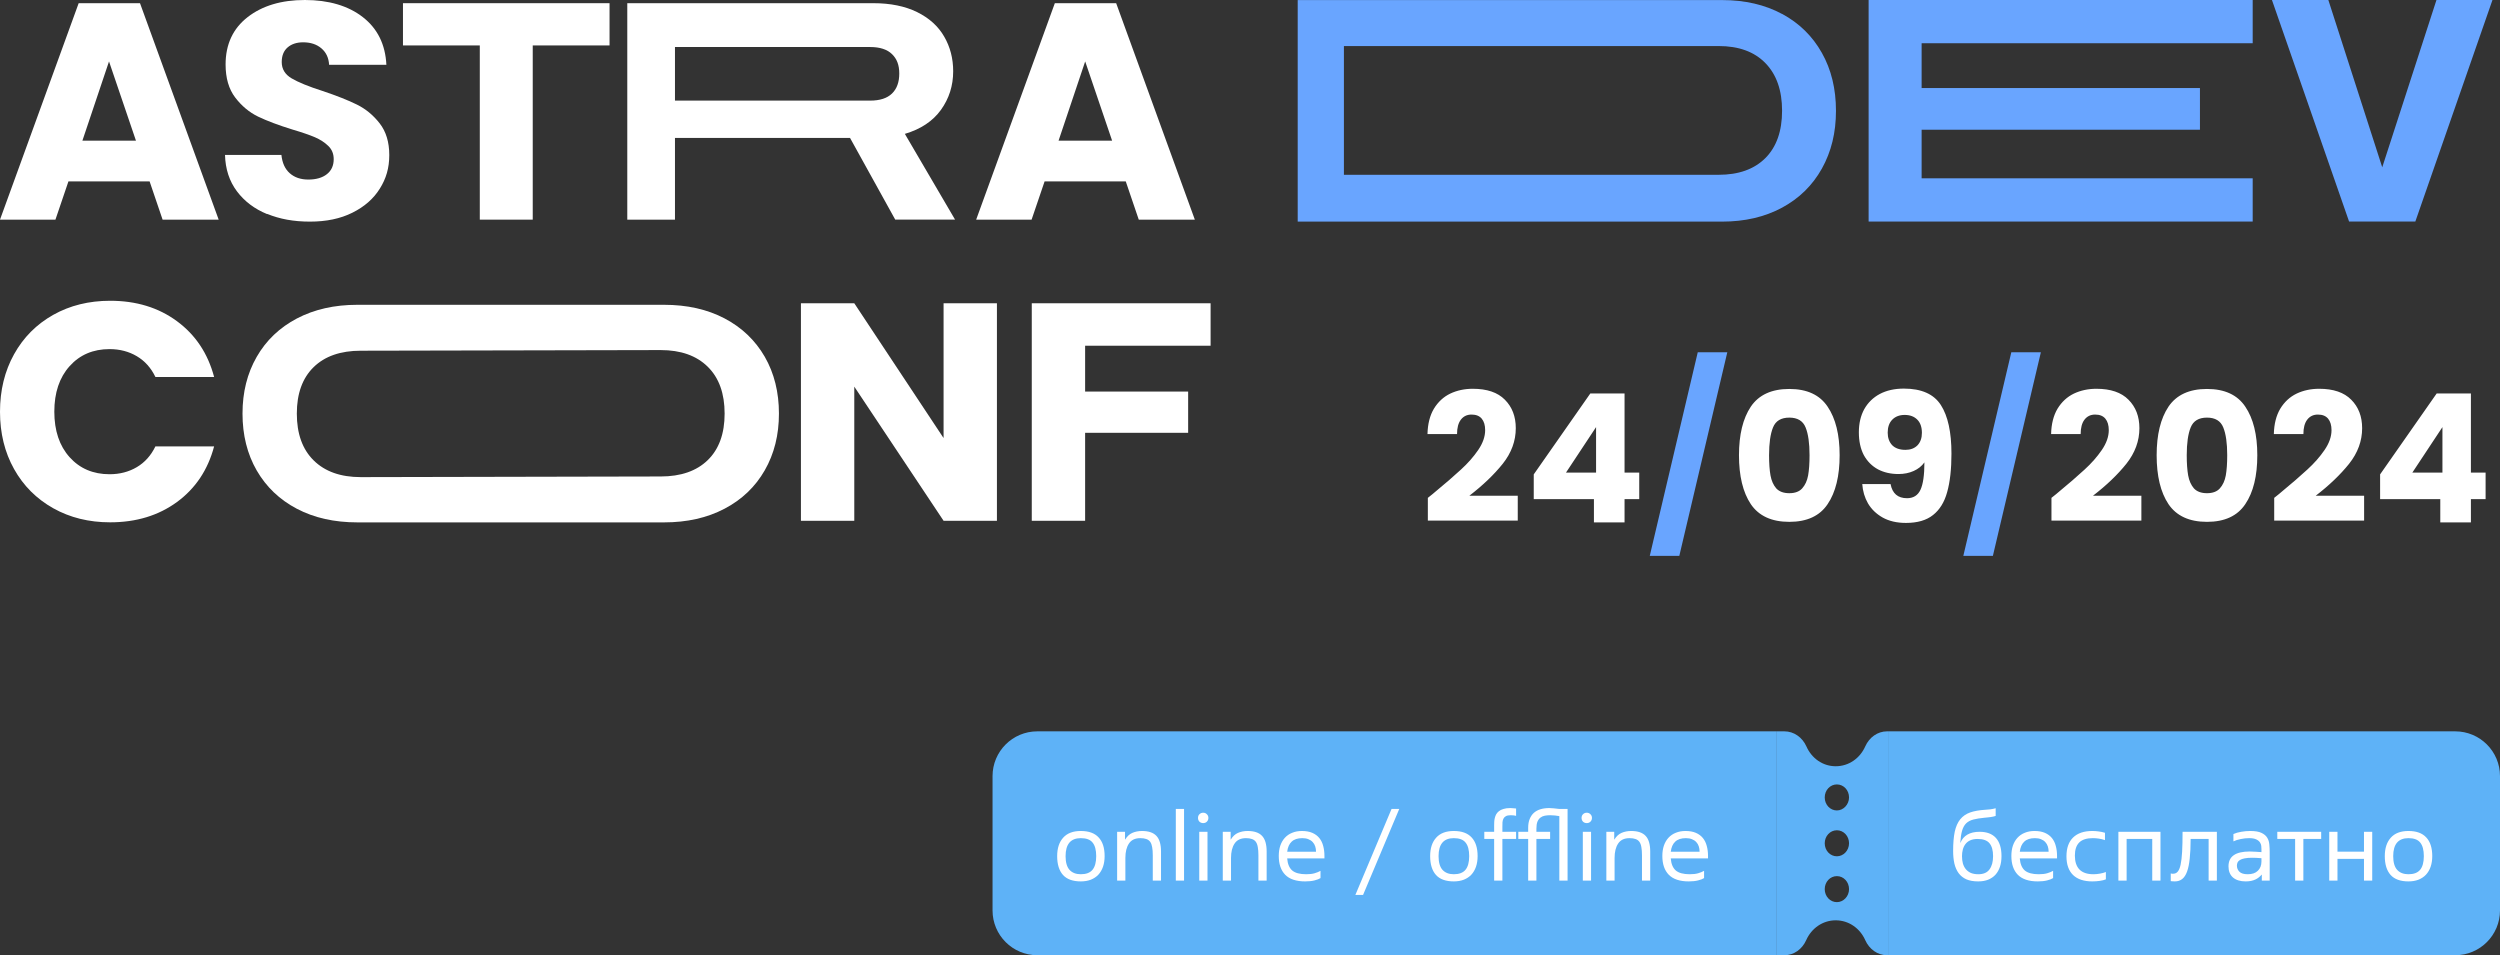 <svg width="335" height="128" viewBox="0 0 335 128" fill="none" xmlns="http://www.w3.org/2000/svg">
<rect x="0" y="0" width="335" height="128" fill="#333333" stroke="none"/>
<path d="M20.047 24.309H9.17L7.429 29.432H0L10.542 0.427H18.76L29.302 29.432H21.788L20.047 24.309ZM18.22 18.853L14.608 8.231L11.04 18.853H18.22Z" fill="white"/>
<path d="M35.796 28.689C34.106 27.998 32.759 26.982 31.747 25.633C30.735 24.284 30.203 22.661 30.151 20.757H37.709C37.82 21.833 38.189 22.653 38.832 23.216C39.467 23.78 40.299 24.061 41.32 24.061C42.341 24.061 43.199 23.823 43.807 23.336C44.416 22.858 44.717 22.183 44.717 21.329C44.717 20.612 44.477 20.023 43.988 19.553C43.507 19.084 42.907 18.699 42.203 18.392C41.5 18.093 40.496 17.743 39.193 17.359C37.314 16.778 35.779 16.198 34.586 15.626C33.394 15.045 32.373 14.191 31.515 13.064C30.657 11.937 30.229 10.46 30.229 8.641C30.229 5.943 31.215 3.825 33.179 2.297C35.144 0.768 37.7 0 40.857 0C44.013 0 46.655 0.76 48.62 2.297C50.584 3.825 51.639 5.951 51.776 8.684H44.099C44.048 7.744 43.696 7.01 43.061 6.472C42.426 5.934 41.611 5.67 40.617 5.67C39.759 5.67 39.064 5.9 38.541 6.353C38.017 6.805 37.752 7.463 37.752 8.317C37.752 9.256 38.197 9.982 39.081 10.502C39.965 11.023 41.354 11.595 43.233 12.193C45.111 12.825 46.647 13.431 47.822 14.012C48.997 14.592 50.018 15.429 50.876 16.531C51.734 17.632 52.163 19.049 52.163 20.783C52.163 22.516 51.742 23.933 50.893 25.283C50.052 26.632 48.826 27.707 47.221 28.502C45.617 29.304 43.722 29.697 41.534 29.697C39.347 29.697 37.494 29.355 35.804 28.664L35.796 28.689Z" fill="white"/>
<path d="M81.679 0.427V6.088H71.386V29.432H64.292V6.088H53.998V0.427H81.679Z" fill="white"/>
<path d="M119.963 29.432L113.907 18.486H90.446V29.432H84.056V0.427H117.021C119.32 0.427 121.276 0.828 122.897 1.622C124.518 2.425 125.727 3.518 126.525 4.91C127.332 6.301 127.726 7.847 127.726 9.555C127.726 11.484 127.177 13.201 126.088 14.72C124.998 16.232 123.386 17.308 121.25 17.939L127.975 29.424H119.963V29.432ZM90.446 13.482H116.601C117.904 13.482 118.874 13.166 119.526 12.535C120.178 11.903 120.503 11.006 120.503 9.854C120.503 8.701 120.178 7.881 119.526 7.249C118.874 6.617 117.896 6.301 116.601 6.301H90.446V13.491V13.482Z" fill="white"/>
<path d="M150.852 24.309H139.976L138.234 29.432H130.806L141.348 0.427H149.566L160.108 29.432H152.594L150.852 24.309ZM149.025 18.853L145.414 8.231L141.846 18.853H149.025Z" fill="white"/>
<path d="M238.798 1.861C241.096 3.102 242.872 4.842 244.133 7.088C245.394 9.325 246.02 11.912 246.02 14.848C246.02 17.785 245.394 20.328 244.133 22.591C242.872 24.846 241.088 26.594 238.781 27.835C236.473 29.076 233.797 29.697 230.752 29.697H173.892V0.009H230.743C233.814 0.009 236.499 0.629 238.798 1.87V1.861ZM236.559 21.184C238.051 19.69 238.798 17.575 238.798 14.839C238.798 12.104 238.051 9.98 236.559 8.451C235.066 6.922 232.974 6.17 230.289 6.17H180.085V23.422H230.289C232.974 23.422 235.058 22.679 236.559 21.184Z" fill="#69A5FF"/>
<path d="M257.497 5.794V11.798H294.792V17.383H257.497V23.894H301.86V29.688H250.395V0H301.86V5.794H257.497Z" fill="#69A5FF"/>
<path d="M333.991 0L323.655 29.688H314.777L304.441 0H311.998L319.22 22.417L326.486 0H334H333.991Z" fill="#69A5FF"/>
<path d="M1.885 47.468C3.138 45.211 4.893 43.452 7.132 42.191C9.38 40.929 11.921 40.303 14.765 40.303C18.249 40.303 21.232 41.212 23.713 43.04C26.194 44.868 27.854 47.356 28.692 50.514H20.825C20.238 49.295 19.408 48.369 18.336 47.734C17.264 47.099 16.045 46.781 14.679 46.781C12.475 46.781 10.694 47.545 9.328 49.064C7.962 50.582 7.279 52.624 7.279 55.164C7.279 57.704 7.962 59.746 9.328 61.265C10.694 62.784 12.483 63.547 14.679 63.547C16.045 63.547 17.264 63.23 18.336 62.595C19.408 61.96 20.238 61.033 20.825 59.815H28.692C27.854 62.973 26.194 65.452 23.713 67.271C21.232 69.082 18.249 69.991 14.765 69.991C11.921 69.991 9.38 69.365 7.132 68.104C4.884 66.842 3.138 65.092 1.885 62.852C0.631 60.613 0 58.047 0 55.173C0 52.298 0.631 49.724 1.885 47.468Z" fill="white"/>
<path d="M133.588 69.785H126.439L114.474 51.809V69.785H107.325V40.638H114.474L126.439 58.7V40.638H133.588V69.785Z" fill="white"/>
<path d="M162.22 40.638V46.327H145.406V52.47H159.212V57.996H145.406V69.785H138.257V40.638H162.229H162.22Z" fill="white"/>
<path d="M102.476 47.802C101.205 45.606 99.416 43.89 97.099 42.671C94.782 41.453 92.076 40.843 88.981 40.843H47.884C44.815 40.843 42.118 41.453 39.792 42.671C37.467 43.89 35.669 45.606 34.398 47.819C33.127 50.033 32.496 52.564 32.496 55.422C32.496 58.279 33.127 60.836 34.398 63.041C35.669 65.238 37.458 66.954 39.775 68.172C42.092 69.391 44.798 70 47.892 70H88.99C92.059 70 94.756 69.391 97.082 68.172C99.407 66.954 101.205 65.238 102.476 63.024C103.747 60.81 104.378 58.279 104.378 55.422C104.378 52.564 103.747 50.007 102.476 47.802ZM94.843 61.651C93.338 63.118 91.229 63.848 88.523 63.848L48.351 63.934C45.645 63.934 43.544 63.187 42.031 61.694C40.519 60.201 39.775 58.107 39.775 55.422C39.775 52.736 40.527 50.66 42.031 49.192C43.535 47.725 45.645 46.996 48.351 46.996L88.523 46.91C91.229 46.91 93.33 47.656 94.843 49.149C96.355 50.642 97.099 52.736 97.099 55.422C97.099 58.107 96.347 60.184 94.843 61.651Z" fill="white"/>
<path d="M191.331 66.712C191.875 66.28 192.123 66.08 192.075 66.112C193.643 64.816 194.875 63.752 195.771 62.92C196.683 62.088 197.451 61.216 198.075 60.304C198.699 59.392 199.011 58.504 199.011 57.64C199.011 56.984 198.859 56.472 198.555 56.104C198.251 55.736 197.795 55.552 197.187 55.552C196.579 55.552 196.099 55.784 195.747 56.248C195.411 56.696 195.243 57.336 195.243 58.168H191.283C191.315 56.808 191.603 55.672 192.147 54.76C192.707 53.848 193.435 53.176 194.331 52.744C195.243 52.312 196.251 52.096 197.355 52.096C199.259 52.096 200.691 52.584 201.651 53.56C202.627 54.536 203.115 55.808 203.115 57.376C203.115 59.088 202.531 60.68 201.363 62.152C200.195 63.608 198.707 65.032 196.899 66.424H203.379V69.76H191.331V66.712ZM205.522 66.88V63.568L213.106 52.72H217.69V63.328H219.658V66.88H217.69V70H213.586V66.88H205.522ZM213.874 57.232L209.842 63.328H213.874V57.232ZM233.023 61C233.023 58.248 233.551 56.08 234.607 54.496C235.679 52.912 237.399 52.12 239.767 52.12C242.135 52.12 243.847 52.912 244.903 54.496C245.975 56.08 246.511 58.248 246.511 61C246.511 63.784 245.975 65.968 244.903 67.552C243.847 69.136 242.135 69.928 239.767 69.928C237.399 69.928 235.679 69.136 234.607 67.552C233.551 65.968 233.023 63.784 233.023 61ZM242.479 61C242.479 59.384 242.303 58.144 241.951 57.28C241.599 56.4 240.871 55.96 239.767 55.96C238.663 55.96 237.935 56.4 237.583 57.28C237.231 58.144 237.055 59.384 237.055 61C237.055 62.088 237.119 62.992 237.247 63.712C237.375 64.416 237.631 64.992 238.015 65.44C238.415 65.872 238.999 66.088 239.767 66.088C240.535 66.088 241.111 65.872 241.495 65.44C241.895 64.992 242.159 64.416 242.287 63.712C242.415 62.992 242.479 62.088 242.479 61ZM253.335 64.864C253.575 66.128 254.311 66.76 255.543 66.76C256.391 66.76 256.991 66.384 257.343 65.632C257.695 64.88 257.871 63.656 257.871 61.96C257.519 62.456 257.039 62.84 256.431 63.112C255.823 63.384 255.143 63.52 254.391 63.52C253.367 63.52 252.455 63.312 251.655 62.896C250.855 62.464 250.223 61.832 249.759 61C249.311 60.152 249.087 59.128 249.087 57.928C249.087 56.744 249.327 55.712 249.807 54.832C250.303 53.952 250.999 53.272 251.895 52.792C252.807 52.312 253.879 52.072 255.111 52.072C257.479 52.072 259.135 52.808 260.079 54.28C261.023 55.752 261.495 57.92 261.495 60.784C261.495 62.864 261.303 64.584 260.919 65.944C260.551 67.288 259.919 68.312 259.023 69.016C258.143 69.72 256.935 70.072 255.399 70.072C254.183 70.072 253.143 69.832 252.279 69.352C251.431 68.872 250.775 68.24 250.311 67.456C249.863 66.672 249.607 65.808 249.543 64.864H253.335ZM255.327 60.28C255.999 60.28 256.535 60.08 256.935 59.68C257.335 59.264 257.535 58.704 257.535 58C257.535 57.232 257.327 56.64 256.911 56.224C256.495 55.808 255.935 55.6 255.231 55.6C254.527 55.6 253.967 55.816 253.551 56.248C253.151 56.664 252.951 57.24 252.951 57.976C252.951 58.664 253.151 59.224 253.551 59.656C253.967 60.072 254.559 60.28 255.327 60.28ZM274.896 66.712C275.44 66.28 275.688 66.08 275.64 66.112C277.208 64.816 278.44 63.752 279.336 62.92C280.248 62.088 281.016 61.216 281.64 60.304C282.264 59.392 282.576 58.504 282.576 57.64C282.576 56.984 282.424 56.472 282.12 56.104C281.816 55.736 281.36 55.552 280.752 55.552C280.144 55.552 279.664 55.784 279.312 56.248C278.976 56.696 278.808 57.336 278.808 58.168H274.848C274.88 56.808 275.168 55.672 275.712 54.76C276.272 53.848 277 53.176 277.896 52.744C278.808 52.312 279.816 52.096 280.92 52.096C282.824 52.096 284.256 52.584 285.216 53.56C286.192 54.536 286.68 55.808 286.68 57.376C286.68 59.088 286.096 60.68 284.928 62.152C283.76 63.608 282.272 65.032 280.464 66.424H286.944V69.76H274.896V66.712ZM288.991 61C288.991 58.248 289.519 56.08 290.575 54.496C291.647 52.912 293.367 52.12 295.735 52.12C298.103 52.12 299.815 52.912 300.871 54.496C301.943 56.08 302.479 58.248 302.479 61C302.479 63.784 301.943 65.968 300.871 67.552C299.815 69.136 298.103 69.928 295.735 69.928C293.367 69.928 291.647 69.136 290.575 67.552C289.519 65.968 288.991 63.784 288.991 61ZM298.447 61C298.447 59.384 298.271 58.144 297.919 57.28C297.567 56.4 296.839 55.96 295.735 55.96C294.631 55.96 293.903 56.4 293.551 57.28C293.199 58.144 293.023 59.384 293.023 61C293.023 62.088 293.087 62.992 293.215 63.712C293.343 64.416 293.599 64.992 293.983 65.44C294.383 65.872 294.967 66.088 295.735 66.088C296.503 66.088 297.079 65.872 297.463 65.44C297.863 64.992 298.127 64.416 298.255 63.712C298.383 62.992 298.447 62.088 298.447 61ZM304.743 66.712C305.287 66.28 305.535 66.08 305.487 66.112C307.055 64.816 308.287 63.752 309.183 62.92C310.095 62.088 310.863 61.216 311.487 60.304C312.111 59.392 312.423 58.504 312.423 57.64C312.423 56.984 312.271 56.472 311.967 56.104C311.663 55.736 311.207 55.552 310.599 55.552C309.991 55.552 309.511 55.784 309.159 56.248C308.823 56.696 308.655 57.336 308.655 58.168H304.695C304.727 56.808 305.015 55.672 305.559 54.76C306.119 53.848 306.847 53.176 307.743 52.744C308.655 52.312 309.663 52.096 310.767 52.096C312.671 52.096 314.103 52.584 315.063 53.56C316.039 54.536 316.527 55.808 316.527 57.376C316.527 59.088 315.943 60.68 314.775 62.152C313.607 63.608 312.119 65.032 310.311 66.424H316.791V69.76H304.743V66.712ZM318.934 66.88V63.568L326.518 52.72H331.102V63.328H333.07V66.88H331.102V70H326.998V66.88H318.934ZM327.286 57.232L323.254 63.328H327.286V57.232Z" fill="white"/>
<path d="M231.46 47.2L225.028 74.488H221.068L227.5 47.2H231.46ZM273.477 47.2L267.045 74.488H263.085L269.517 47.2H273.477Z" fill="#69A5FF"/>
<path d="M133 104C133 100.686 135.686 98 139 98H238V128H139C135.686 128 133 125.314 133 122V104Z" fill="#5EB2F7"/>
<path d="M144.828 117.148C145.54 117.148 146.06 116.952 146.388 116.56C146.724 116.16 146.892 115.548 146.892 114.724C146.892 113.908 146.732 113.304 146.412 112.912C146.1 112.512 145.572 112.312 144.828 112.312C143.468 112.312 142.788 113.116 142.788 114.724C142.788 115.556 142.964 116.168 143.316 116.56C143.676 116.952 144.18 117.148 144.828 117.148ZM144.828 118.108C143.756 118.108 142.96 117.82 142.44 117.244C141.92 116.66 141.66 115.82 141.66 114.724C141.66 113.668 141.928 112.844 142.464 112.252C143 111.652 143.788 111.352 144.828 111.352C145.892 111.352 146.688 111.64 147.216 112.216C147.752 112.784 148.02 113.62 148.02 114.724C148.02 115.244 147.948 115.716 147.804 116.14C147.66 116.556 147.452 116.912 147.18 117.208C146.908 117.496 146.572 117.72 146.172 117.88C145.78 118.032 145.332 118.108 144.828 118.108ZM155.576 118H154.472V114.616C154.472 114.176 154.444 113.808 154.388 113.512C154.34 113.216 154.252 112.98 154.124 112.804C153.996 112.628 153.824 112.504 153.608 112.432C153.392 112.352 153.124 112.312 152.804 112.312C152.108 112.312 151.6 112.552 151.28 113.032C150.96 113.504 150.8 114.152 150.8 114.976V118H149.696V111.46H150.752V112.492H150.776C151.032 112.068 151.352 111.772 151.736 111.604C152.128 111.436 152.556 111.352 153.02 111.352C153.9 111.352 154.544 111.568 154.952 112C155.368 112.432 155.576 113.136 155.576 114.112V118ZM158.663 118H157.559V108.4H158.663V118ZM161.804 118H160.7V111.46H161.804V118ZM161.924 109.6C161.924 109.8 161.856 109.968 161.72 110.104C161.592 110.232 161.428 110.296 161.228 110.296C161.028 110.296 160.86 110.232 160.724 110.104C160.596 109.968 160.532 109.8 160.532 109.6C160.532 109.4 160.596 109.236 160.724 109.108C160.86 108.972 161.028 108.904 161.228 108.904C161.428 108.904 161.592 108.972 161.72 109.108C161.856 109.236 161.924 109.4 161.924 109.6ZM169.732 118H168.628V114.616C168.628 114.176 168.6 113.808 168.544 113.512C168.496 113.216 168.408 112.98 168.28 112.804C168.152 112.628 167.98 112.504 167.764 112.432C167.548 112.352 167.28 112.312 166.96 112.312C166.264 112.312 165.756 112.552 165.436 113.032C165.116 113.504 164.956 114.152 164.956 114.976V118H163.852V111.46H164.908V112.492H164.932C165.188 112.068 165.508 111.772 165.892 111.604C166.284 111.436 166.712 111.352 167.176 111.352C168.056 111.352 168.7 111.568 169.108 112C169.524 112.432 169.732 113.136 169.732 114.112V118ZM176.947 117.664C176.763 117.784 176.495 117.888 176.143 117.976C175.791 118.064 175.375 118.108 174.895 118.108C173.695 118.108 172.803 117.812 172.219 117.22C171.643 116.628 171.355 115.788 171.355 114.7C171.355 114.188 171.423 113.728 171.559 113.32C171.703 112.904 171.907 112.552 172.171 112.264C172.443 111.968 172.771 111.744 173.155 111.592C173.539 111.432 173.971 111.352 174.451 111.352C175.003 111.352 175.471 111.436 175.855 111.604C176.239 111.772 176.551 112.004 176.791 112.3C177.031 112.596 177.203 112.948 177.307 113.356C177.419 113.764 177.475 114.204 177.475 114.676V115.024H172.483C172.539 115.76 172.763 116.3 173.155 116.644C173.555 116.98 174.175 117.148 175.015 117.148C175.479 117.148 175.859 117.104 176.155 117.016C176.459 116.928 176.723 116.82 176.947 116.692V117.664ZM176.347 114.136C176.347 113.872 176.311 113.632 176.239 113.416C176.167 113.192 176.055 113 175.903 112.84C175.751 112.672 175.559 112.544 175.327 112.456C175.103 112.36 174.831 112.312 174.511 112.312C173.887 112.312 173.411 112.468 173.083 112.78C172.755 113.084 172.555 113.536 172.483 114.136H176.347ZM186.467 108.4H187.499L182.651 119.92H181.619L186.467 108.4ZM194.808 117.148C195.52 117.148 196.04 116.952 196.368 116.56C196.704 116.16 196.872 115.548 196.872 114.724C196.872 113.908 196.712 113.304 196.392 112.912C196.08 112.512 195.552 112.312 194.808 112.312C193.448 112.312 192.768 113.116 192.768 114.724C192.768 115.556 192.944 116.168 193.296 116.56C193.656 116.952 194.16 117.148 194.808 117.148ZM194.808 118.108C193.736 118.108 192.94 117.82 192.42 117.244C191.9 116.66 191.64 115.82 191.64 114.724C191.64 113.668 191.908 112.844 192.444 112.252C192.98 111.652 193.768 111.352 194.808 111.352C195.872 111.352 196.668 111.64 197.196 112.216C197.732 112.784 198 113.62 198 114.724C198 115.244 197.928 115.716 197.784 116.14C197.64 116.556 197.432 116.912 197.16 117.208C196.888 117.496 196.552 117.72 196.152 117.88C195.76 118.032 195.312 118.108 194.808 118.108ZM203.156 112.42H201.32V118H200.216V112.42H198.896V111.46H200.216V110.56C200.216 110.432 200.22 110.288 200.228 110.128C200.236 109.96 200.26 109.792 200.3 109.624C200.34 109.456 200.4 109.292 200.48 109.132C200.568 108.972 200.692 108.828 200.852 108.7C201.012 108.572 201.216 108.472 201.464 108.4C201.712 108.32 202.016 108.28 202.376 108.28C202.496 108.28 202.62 108.288 202.748 108.304C202.884 108.312 203.02 108.324 203.156 108.34V109.324C203.092 109.3 202.992 109.28 202.856 109.264C202.72 109.248 202.584 109.24 202.448 109.24C202.168 109.24 201.952 109.28 201.8 109.36C201.648 109.44 201.536 109.552 201.464 109.696C201.392 109.832 201.348 109.996 201.332 110.188C201.324 110.372 201.32 110.576 201.32 110.8V111.46H203.156V112.42ZM204.775 112.42H203.455V111.46H204.775V110.92C204.775 110.464 204.843 110.072 204.979 109.744C205.115 109.408 205.303 109.132 205.543 108.916C205.791 108.7 206.087 108.54 206.431 108.436C206.783 108.332 207.175 108.28 207.607 108.28C207.775 108.28 207.971 108.292 208.195 108.316C208.427 108.332 208.679 108.36 208.951 108.4H210.055V118H208.951V109.36C208.775 109.328 208.583 109.3 208.375 109.276C208.175 109.252 207.959 109.24 207.727 109.24C207.479 109.24 207.243 109.26 207.019 109.3C206.795 109.34 206.599 109.424 206.431 109.552C206.263 109.672 206.127 109.852 206.023 110.092C205.927 110.324 205.879 110.636 205.879 111.028V111.46H207.715V112.42H205.879V118H204.775V112.42ZM213.202 118H212.098V111.46H213.202V118ZM213.322 109.6C213.322 109.8 213.254 109.968 213.118 110.104C212.99 110.232 212.826 110.296 212.626 110.296C212.426 110.296 212.258 110.232 212.122 110.104C211.994 109.968 211.93 109.8 211.93 109.6C211.93 109.4 211.994 109.236 212.122 109.108C212.258 108.972 212.426 108.904 212.626 108.904C212.826 108.904 212.99 108.972 213.118 109.108C213.254 109.236 213.322 109.4 213.322 109.6ZM221.13 118H220.026V114.616C220.026 114.176 219.998 113.808 219.942 113.512C219.894 113.216 219.806 112.98 219.678 112.804C219.55 112.628 219.378 112.504 219.162 112.432C218.946 112.352 218.678 112.312 218.358 112.312C217.662 112.312 217.154 112.552 216.834 113.032C216.514 113.504 216.354 114.152 216.354 114.976V118H215.25V111.46H216.306V112.492H216.33C216.586 112.068 216.906 111.772 217.29 111.604C217.682 111.436 218.11 111.352 218.574 111.352C219.454 111.352 220.098 111.568 220.506 112C220.922 112.432 221.13 113.136 221.13 114.112V118ZM228.346 117.664C228.162 117.784 227.894 117.888 227.542 117.976C227.19 118.064 226.774 118.108 226.294 118.108C225.094 118.108 224.202 117.812 223.618 117.22C223.042 116.628 222.754 115.788 222.754 114.7C222.754 114.188 222.822 113.728 222.958 113.32C223.102 112.904 223.306 112.552 223.57 112.264C223.842 111.968 224.17 111.744 224.554 111.592C224.938 111.432 225.37 111.352 225.85 111.352C226.402 111.352 226.87 111.436 227.254 111.604C227.638 111.772 227.95 112.004 228.19 112.3C228.43 112.596 228.602 112.948 228.706 113.356C228.818 113.764 228.874 114.204 228.874 114.676V115.024H223.882C223.938 115.76 224.162 116.3 224.554 116.644C224.954 116.98 225.574 117.148 226.414 117.148C226.878 117.148 227.258 117.104 227.554 117.016C227.858 116.928 228.122 116.82 228.346 116.692V117.664ZM227.746 114.136C227.746 113.872 227.71 113.632 227.638 113.416C227.566 113.192 227.454 113 227.302 112.84C227.15 112.672 226.958 112.544 226.726 112.456C226.502 112.36 226.23 112.312 225.91 112.312C225.286 112.312 224.81 112.468 224.482 112.78C224.154 113.084 223.954 113.536 223.882 114.136H227.746Z" fill="white"/>
<g clip-path="url(#clip0_2953_12702)">
<path d="M252.863 98C251.596 98 250.485 98.803 249.942 100.02C249.244 101.598 247.745 102.677 245.987 102.677C244.229 102.677 242.756 101.598 242.058 100.02C241.515 98.803 240.378 98 239.111 98H238V128H239.111C240.378 128 241.489 127.197 242.032 125.98C242.73 124.402 244.229 123.323 245.987 123.323C247.745 123.323 249.244 124.402 249.942 125.98C250.485 127.197 251.596 128 252.863 128H254V98H252.863ZM246.142 120.887C245.237 120.887 244.514 120.113 244.514 119.144C244.514 118.175 245.237 117.4 246.142 117.4C247.047 117.4 247.771 118.175 247.771 119.144C247.771 120.113 247.021 120.887 246.142 120.887ZM246.142 114.744C245.237 114.744 244.514 113.969 244.514 113C244.514 112.031 245.237 111.256 246.142 111.256C247.047 111.256 247.771 112.031 247.771 113C247.771 113.969 247.021 114.744 246.142 114.744ZM246.142 108.6C245.237 108.6 244.514 107.825 244.514 106.856C244.514 105.887 245.237 105.113 246.142 105.113C247.047 105.113 247.771 105.887 247.771 106.856C247.771 107.797 247.021 108.6 246.142 108.6Z" fill="#5EB2F7"/>
</g>
<path d="M253 98H329C332.314 98 335 100.686 335 104V122C335 125.314 332.314 128 329 128H253V98Z" fill="#5EB2F7"/>
<path d="M262.704 112.924C262.896 112.444 263.208 112.08 263.64 111.832C264.072 111.584 264.612 111.46 265.26 111.46C266.228 111.46 266.96 111.736 267.456 112.288C267.952 112.84 268.2 113.652 268.2 114.724C268.2 115.252 268.132 115.724 267.996 116.14C267.86 116.556 267.66 116.912 267.396 117.208C267.132 117.496 266.804 117.72 266.412 117.88C266.028 118.032 265.584 118.108 265.08 118.108C264.456 118.108 263.928 118.016 263.496 117.832C263.072 117.64 262.728 117.368 262.464 117.016C262.2 116.656 262.008 116.224 261.888 115.72C261.776 115.216 261.72 114.652 261.72 114.028C261.72 112.996 261.792 112.136 261.936 111.448C262.088 110.76 262.332 110.208 262.668 109.792C263.012 109.368 263.456 109.06 264 108.868C264.552 108.676 265.232 108.556 266.04 108.508C266.28 108.492 266.512 108.472 266.736 108.448C266.96 108.416 267.188 108.368 267.42 108.304V109.336C267.316 109.368 267.212 109.396 267.108 109.42C267.012 109.444 266.904 109.464 266.784 109.48C266.672 109.496 266.544 109.512 266.4 109.528C266.264 109.544 266.104 109.56 265.92 109.576C265.328 109.632 264.832 109.712 264.432 109.816C264.032 109.92 263.708 110.092 263.46 110.332C263.22 110.572 263.04 110.9 262.92 111.316C262.8 111.724 262.72 112.26 262.68 112.924H262.704ZM262.908 114.724C262.908 115.084 262.948 115.412 263.028 115.708C263.116 116.004 263.248 116.26 263.424 116.476C263.608 116.692 263.836 116.86 264.108 116.98C264.388 117.092 264.716 117.148 265.092 117.148C265.78 117.148 266.28 116.932 266.592 116.5C266.912 116.068 267.072 115.476 267.072 114.724C267.072 113.956 266.912 113.38 266.592 112.996C266.272 112.612 265.744 112.42 265.008 112.42C264.608 112.42 264.272 112.484 264 112.612C263.736 112.732 263.524 112.9 263.364 113.116C263.204 113.324 263.088 113.568 263.016 113.848C262.944 114.128 262.908 114.42 262.908 114.724ZM275.115 117.664C274.931 117.784 274.663 117.888 274.311 117.976C273.959 118.064 273.543 118.108 273.063 118.108C271.863 118.108 270.971 117.812 270.387 117.22C269.811 116.628 269.523 115.788 269.523 114.7C269.523 114.188 269.591 113.728 269.727 113.32C269.871 112.904 270.075 112.552 270.339 112.264C270.611 111.968 270.939 111.744 271.323 111.592C271.707 111.432 272.139 111.352 272.619 111.352C273.171 111.352 273.639 111.436 274.023 111.604C274.407 111.772 274.719 112.004 274.959 112.3C275.199 112.596 275.371 112.948 275.475 113.356C275.587 113.764 275.643 114.204 275.643 114.676V115.024H270.651C270.707 115.76 270.931 116.3 271.323 116.644C271.723 116.98 272.343 117.148 273.183 117.148C273.647 117.148 274.027 117.104 274.323 117.016C274.627 116.928 274.891 116.82 275.115 116.692V117.664ZM274.515 114.136C274.515 113.872 274.479 113.632 274.407 113.416C274.335 113.192 274.223 113 274.071 112.84C273.919 112.672 273.727 112.544 273.495 112.456C273.271 112.36 272.999 112.312 272.679 112.312C272.055 112.312 271.579 112.468 271.251 112.78C270.923 113.084 270.723 113.536 270.651 114.136H274.515ZM282.186 117.832C281.978 117.92 281.71 117.988 281.382 118.036C281.054 118.084 280.718 118.108 280.374 118.108C279.246 118.108 278.386 117.824 277.794 117.256C277.202 116.68 276.906 115.844 276.906 114.748C276.906 113.644 277.202 112.804 277.794 112.228C278.394 111.644 279.254 111.352 280.374 111.352C280.654 111.352 280.934 111.372 281.214 111.412C281.494 111.444 281.778 111.504 282.066 111.592V112.576C281.786 112.48 281.51 112.412 281.238 112.372C280.966 112.332 280.698 112.312 280.434 112.312C279.61 112.312 279.002 112.508 278.61 112.9C278.226 113.284 278.034 113.868 278.034 114.652C278.034 115.468 278.238 116.088 278.646 116.512C279.062 116.936 279.686 117.148 280.518 117.148C280.798 117.148 281.094 117.12 281.406 117.064C281.718 117.008 281.978 116.936 282.186 116.848V117.832ZM289.504 118H288.4V112.42H284.968V118H283.864V111.46H289.504V118ZM291.432 118.108C291.344 118.108 291.248 118.104 291.144 118.096C291.048 118.096 290.96 118.088 290.88 118.072V117.04C290.944 117.056 291 117.068 291.048 117.076C291.104 117.076 291.164 117.076 291.228 117.076C291.46 117.076 291.656 116.984 291.816 116.8C291.976 116.616 292.104 116.308 292.2 115.876C292.296 115.436 292.364 114.856 292.404 114.136C292.444 113.416 292.464 112.524 292.464 111.46H297.06V118H295.956V112.42H293.544C293.544 113.444 293.504 114.316 293.424 115.036C293.352 115.756 293.232 116.344 293.064 116.8C292.896 117.256 292.676 117.588 292.404 117.796C292.14 118.004 291.816 118.108 291.432 118.108ZM303.034 115C302.794 114.976 302.558 114.96 302.326 114.952C302.094 114.944 301.91 114.94 301.774 114.94C301.366 114.94 301.03 114.968 300.766 115.024C300.51 115.072 300.306 115.144 300.154 115.24C300.002 115.328 299.894 115.44 299.83 115.576C299.774 115.704 299.746 115.844 299.746 115.996C299.746 116.316 299.858 116.588 300.082 116.812C300.306 117.036 300.678 117.148 301.198 117.148C301.79 117.148 302.242 116.992 302.554 116.68C302.874 116.368 303.034 115.956 303.034 115.444V115ZM304.138 118H303.082V117.208H303.058C302.954 117.328 302.834 117.444 302.698 117.556C302.57 117.66 302.418 117.756 302.242 117.844C302.074 117.924 301.882 117.988 301.666 118.036C301.45 118.084 301.202 118.108 300.922 118.108C300.202 118.108 299.638 117.936 299.23 117.592C298.822 117.24 298.618 116.74 298.618 116.092C298.618 115.428 298.85 114.932 299.314 114.604C299.786 114.268 300.506 114.1 301.474 114.1C301.73 114.1 302.006 114.112 302.302 114.136C302.606 114.152 302.85 114.168 303.034 114.184V113.788C303.034 113.668 303.026 113.524 303.01 113.356C302.994 113.188 302.934 113.028 302.83 112.876C302.726 112.716 302.562 112.584 302.338 112.48C302.114 112.368 301.794 112.312 301.378 112.312C301.01 112.312 300.638 112.352 300.262 112.432C299.886 112.504 299.558 112.608 299.278 112.744V111.76C299.582 111.624 299.93 111.524 300.322 111.46C300.722 111.388 301.126 111.352 301.534 111.352C302.182 111.352 302.682 111.436 303.034 111.604C303.394 111.772 303.654 111.992 303.814 112.264C303.974 112.528 304.066 112.828 304.09 113.164C304.122 113.5 304.138 113.832 304.138 114.16V118ZM308.65 118H307.546V112.42H305.158V111.46H311.038V112.42H308.65V118ZM317.878 118H316.774V115.084H313.222V118H312.118V111.46H313.222V114.124H316.774V111.46H317.878V118ZM322.73 117.148C323.442 117.148 323.962 116.952 324.29 116.56C324.626 116.16 324.794 115.548 324.794 114.724C324.794 113.908 324.634 113.304 324.314 112.912C324.002 112.512 323.474 112.312 322.73 112.312C321.37 112.312 320.69 113.116 320.69 114.724C320.69 115.556 320.866 116.168 321.218 116.56C321.578 116.952 322.082 117.148 322.73 117.148ZM322.73 118.108C321.658 118.108 320.862 117.82 320.342 117.244C319.822 116.66 319.562 115.82 319.562 114.724C319.562 113.668 319.83 112.844 320.366 112.252C320.902 111.652 321.69 111.352 322.73 111.352C323.794 111.352 324.59 111.64 325.118 112.216C325.654 112.784 325.922 113.62 325.922 114.724C325.922 115.244 325.85 115.716 325.706 116.14C325.562 116.556 325.354 116.912 325.082 117.208C324.81 117.496 324.474 117.72 324.074 117.88C323.682 118.032 323.234 118.108 322.73 118.108Z" fill="white"/>
<defs>
<clipPath id="clip0_2953_12702">
<rect width="15" height="30" fill="white" transform="translate(238 98)"/>
</clipPath>
</defs>
</svg>
